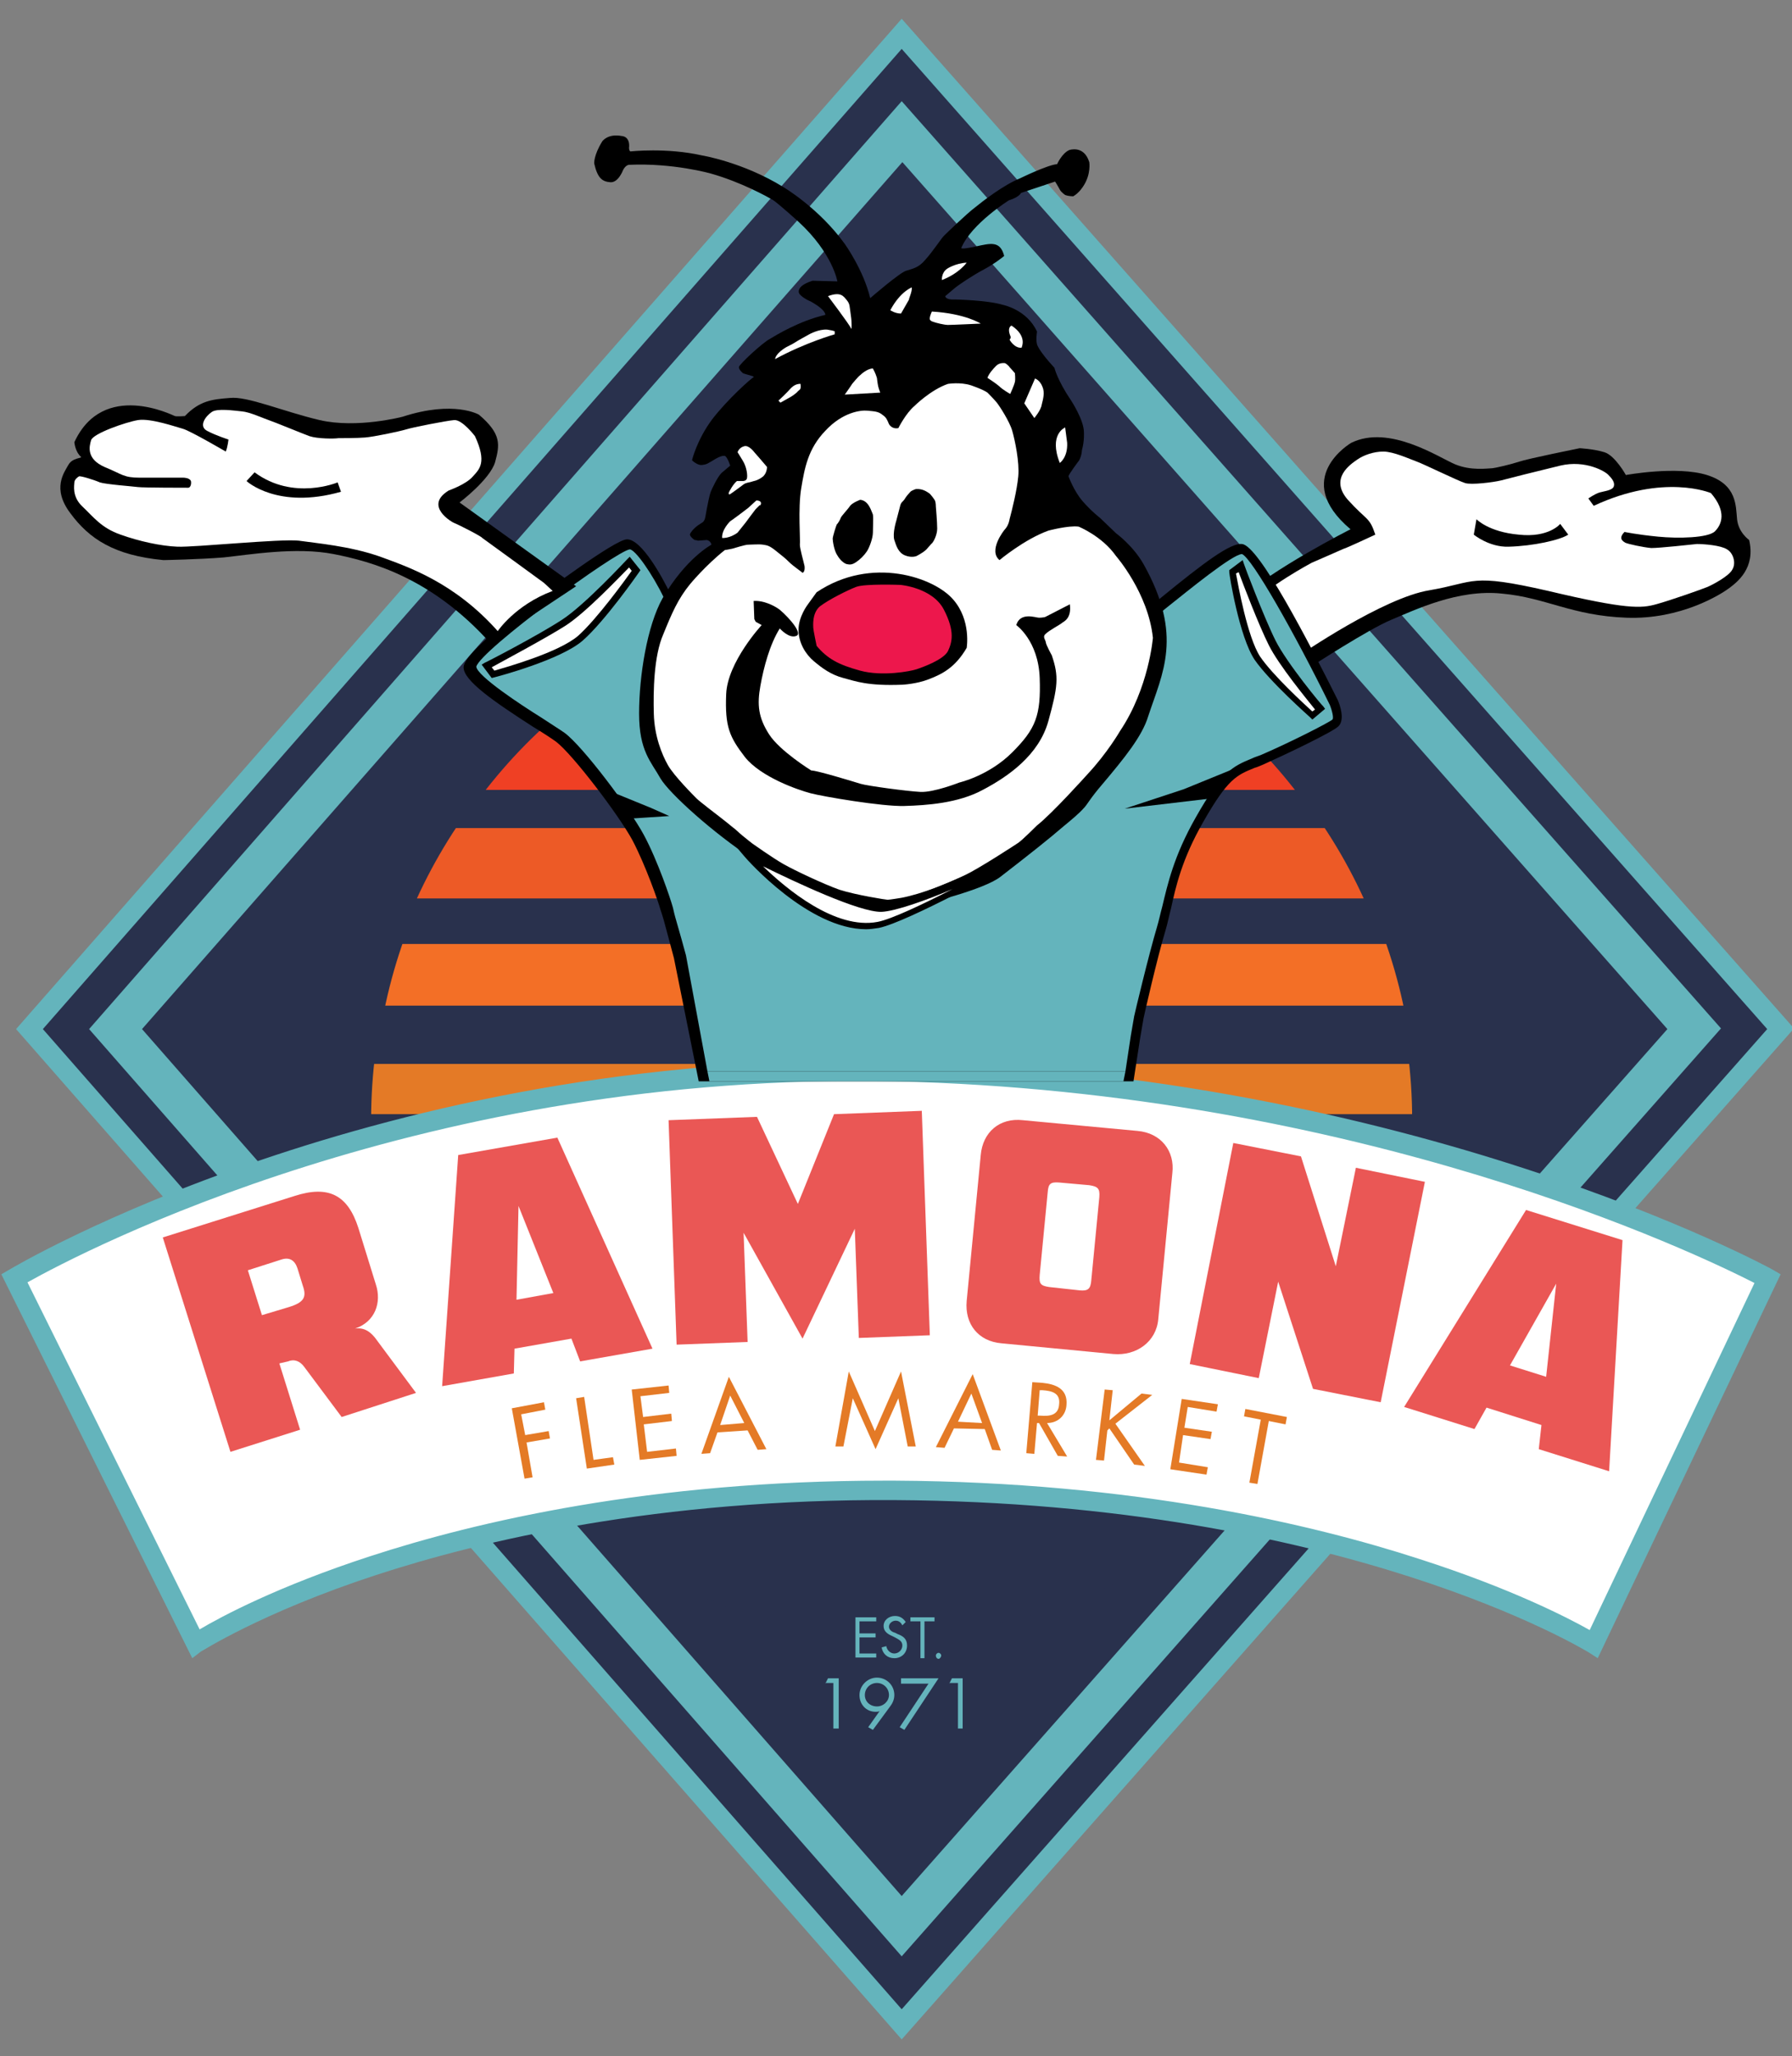 <?xml version="1.0" encoding="utf-8"?>
<svg xmlns="http://www.w3.org/2000/svg" xmlns:xlink="http://www.w3.org/1999/xlink" version="1.1" id="Layer_1" x="0px" y="0px" viewBox="0 0 267.5 306.9" style="enable-background:new 0 0 267.5 306.9;">
<rect x="0" y="0" width="267.5" height="306.9" fill="#808080" stroke="none"/>
<style type="text/css">
	.st0{fill:#29314D;}
	.st1{fill:#64B4BC;}
	.st2{clip-path:url(#SVGID_2_);fill:#EF4024;}
	.st3{clip-path:url(#SVGID_4_);fill:#ED5A26;}
	.st4{clip-path:url(#SVGID_6_);fill:#F36F26;}
	.st5{clip-path:url(#SVGID_8_);fill:#E47A26;}
	.st6{fill:#FFFFFF;}
	.st7{fill:#E47A26;}
	.st8{fill:#EA5755;}
	.st9{fill:#65B4BC;}
	.st10{fill:none;stroke:#FFFFFF;stroke-width:0.25;stroke-miterlimit:10;}
	.st11{fill:#ED174C;}
	.st12{fill:#1095AA;}
</style>
<g>
	<polygon class="st0" points="134.6,5 265.8,153.5 134.6,302.1 4.4,153.6"/>
	<path class="st1" d="M134.6,304.4L2.4,153.6L134.6,2.8l133.2,150.7L134.6,304.4z M6.4,153.6l128.2,146.3l129.2-146.3L134.6,7.3&#xA;		L6.4,153.6z"/>
</g>
<g>
	<g>
		<circle class="st0" cx="133.3" cy="166.1" r="77.7"/>
	</g>
	<g>
		<defs>
			<rect id="SVGID_1_" x="59.8" y="106.3" width="163.3" height="11.6"/>
		</defs>
		<clipPath id="SVGID_2_">
			<use xlink:href="#SVGID_1_" style="overflow:visible;"/>
		</clipPath>
		<ellipse class="st2" cx="132.9" cy="166" rx="76.9" ry="77.7"/>
	</g>
	<g>
		<defs>
			<rect id="SVGID_3_" x="27.7" y="123.6" width="212.1" height="10.5"/>
		</defs>
		<clipPath id="SVGID_4_">
			<use xlink:href="#SVGID_3_" style="overflow:visible;"/>
		</clipPath>
		<circle class="st3" cx="132.9" cy="166.4" r="77.7"/>
	</g>
	<g>
		<defs>
			<rect id="SVGID_5_" x="40.2" y="140.9" width="177.6" height="9.2"/>
		</defs>
		<clipPath id="SVGID_6_">
			<use xlink:href="#SVGID_5_" style="overflow:visible;"/>
		</clipPath>
		<circle class="st4" cx="133.5" cy="166.3" r="77.7"/>
	</g>
	<g>
		<defs>
			<rect id="SVGID_7_" x="2.5" y="158.8" width="256.4" height="7.5"/>
		</defs>
		<clipPath id="SVGID_8_">
			<use xlink:href="#SVGID_7_" style="overflow:visible;"/>
		</clipPath>
		<circle class="st5" cx="133.1" cy="167.1" r="77.7"/>
	</g>
</g>
<path class="st1" d="M134.6,292L13.3,153.6L134.6,15.1l122.3,138.4L134.6,292z M21.2,153.6l113.4,129.4l114.3-129.4L134.7,24.2&#xA;	L21.2,153.6z"/>
<g>
	<path class="st6" d="M2.2,190.8c0,0,53.8-32.6,131.4-30.9s130.3,30.9,130.3,30.9L238,245.4c0,0-35.8-22.5-104.4-22.9&#xA;		S29.3,245.4,29.3,245.4L2.2,190.8z"/>
	<path class="st1" d="M28.7,247.5L0.2,190.2l1.2-0.7c0.5-0.3,55.1-32.8,132.2-31.1c77,1.7,130.5,30.8,131,31.1l1.2,0.7l-27.3,57.3&#xA;		l-1.4-0.9c-0.4-0.2-36.3-22.3-103.6-22.7c-35.2-0.2-61.5,6-77.4,11.2c-17.1,5.6-26,11.4-26.1,11.4L28.7,247.5z M132,221&#xA;		c0.5,0,1.1,0,1.6,0c35.6,0.2,62.3,6.5,78.3,11.7c13.7,4.4,22.2,8.8,25.4,10.6l24.6-51.8c-8.4-4.3-58.6-28.5-128.4-30.1&#xA;		c-69.9-1.5-121,25.3-129.4,30l25.7,51.8c3.2-1.9,11.6-6.4,25.4-10.9C71.1,227.1,97.2,221,132,221z"/>
</g>
<g>
	<path class="st7" d="M77.8,211.1l0.6,3.1l3.5-0.6l0.2,1.1l-3.5,0.6l0.9,5.2l-1.2,0.2l-1.9-10.5l4.8-0.9l0.2,1.1L77.8,211.1z"/>
	<path class="st7" d="M88.6,217.9l2.9-0.4l0.2,1.1l-4.1,0.6l-1.6-10.5l1.2-0.2L88.6,217.9z"/>
	<path class="st7" d="M94.3,207.4l5.5-0.6l0.1,1.1l-4.3,0.5l0.4,3.1l4.2-0.5l0.1,1.1l-4.2,0.5l0.5,4.1l4.3-0.5l0.1,1.1l-5.5,0.6&#xA;		L94.3,207.4z"/>
	<path class="st7" d="M107.1,213.8l-1.1,3.1l-1.3,0.1l4.1-11.5l5.6,10.8l-1.3,0.1l-1.5-2.9L107.1,213.8z M109,208.3l-1.5,4.4&#xA;		l3.6-0.3L109,208.3z"/>
	<path class="st7" d="M126.7,204.7l3.9,8.9l3.9-8.9l2.2,11.2l-1.2,0l-1.4-7.2h0l-3.4,7.6l-3.4-7.6l0,0l-1.4,7.2l-1.2,0L126.7,204.7z"/>
	<path class="st7" d="M142.4,213.2l-1.4,2.9l-1.3-0.1l5.5-10.9l4.2,11.4l-1.3-0.1l-1.1-3.1L142.4,213.2z M145,208l-2,4.2l3.6,0.2&#xA;		L145,208z"/>
	<path class="st7" d="M154.4,217l-1.2-0.1l0.9-10.6l1.5,0.1c2,0.2,3.8,0.9,3.6,3.3c-0.1,1.6-1.3,2.7-2.9,2.7l3,5l-1.4-0.1l-2.8-4.9&#xA;		l-0.3,0L154.4,217z M154.9,211.3l0.4,0c1.3,0.1,2.7,0,2.8-1.7c0.2-1.7-1.1-2-2.5-2.1l-0.4,0L154.9,211.3z"/>
	<path class="st7" d="M170.4,208l1.6,0.2l-5.5,4.3l4.4,6.3l-1.6-0.2l-3.7-5.4l-0.3,0.3l-0.5,4.5l-1.2-0.1l1.3-10.5l1.2,0.1l-0.5,4.5&#xA;		L170.4,208z"/>
	<path class="st7" d="M176.4,208.8l5.4,0.8l-0.2,1.1l-4.3-0.7l-0.5,3.1l4.1,0.6l-0.2,1.1l-4.1-0.6l-0.6,4.1l4.3,0.7l-0.2,1.1&#xA;		l-5.4-0.8L176.4,208.8z"/>
	<path class="st7" d="M187.7,221.5l-1.2-0.2l1.7-9.4l-2.5-0.5l0.2-1.1l6.2,1.2l-0.2,1.1l-2.5-0.5L187.7,221.5z"/>
</g>
<g>
	<path class="st8" d="M41.7,203.5l3.1,9.9l-10.4,3.3l-10.1-32l19.7-6.2c5-1.6,7.9-0.2,9.5,4.8l2.6,8.4c0.9,2.7-0.1,5.6-3.1,6.6&#xA;		c1.4-0.2,2.4,0.5,3.3,1.8l5.8,7.8L51,211.5l-5.6-7.5c-0.6-0.8-1.4-1.2-2.4-0.8L41.7,203.5z M43.1,195.1c2.3-0.7,2.7-1.5,2.1-3.2&#xA;		l-0.8-2.6c-0.4-1.2-1.2-1.7-2.4-1.3l-5,1.6l2.1,6.7L43.1,195.1z"/>
	<path class="st8" d="M66,206.9l2.4-34.5l14.8-2.6l14.2,31.5l-10.8,1.9l-1.3-3.4l-8.5,1.5l-0.1,3.7L66,206.9z M77.1,194l5.5-1&#xA;		l-5.2-13L77.1,194z"/>
	<path class="st8" d="M99.8,167.2l13.2-0.5l6.1,13l5.4-13.4l13.1-0.5l1.2,33.5l-10.6,0.4l-0.6-16.3l-7.8,16.4l-8.8-15.8l0.6,16.3&#xA;		l-10.6,0.4L99.8,167.2z"/>
	<path class="st8" d="M144.3,194.2l2.1-21.8c0.3-3.4,2.8-5.6,6.3-5.2l17.1,1.6c3.5,0.3,5.6,3,5.2,6.3l-2.1,21.8&#xA;		c-0.3,3.4-3.3,5.5-6.7,5.2l-16.7-1.6C146,200.2,144,197.6,144.3,194.2z M161.2,192.6c1.2,0.1,1.6-0.2,1.7-1.5l1.2-12.4&#xA;		c0.1-1.3-0.2-1.6-1.5-1.8l-4.5-0.4c-1.3-0.1-1.6,0.2-1.7,1.4l-1.2,12.4c-0.1,1.3,0.1,1.6,1.4,1.8L161.2,192.6z"/>
	<path class="st8" d="M184.1,170.6l10.1,2l5.2,16.4l3-14.7l10.3,2.1l-6.6,32.9l-10.1-2l-5.2-16l-2.9,14.4l-10.3-2.1L184.1,170.6z"/>
	<path class="st8" d="M209.6,210l18.2-29.4l14.4,4.5l-2,34.5l-10.5-3.3l0.4-3.6l-8.2-2.6l-1.8,3.2L209.6,210z M225.4,203.8l5.4,1.7&#xA;		l1.5-13.9L225.4,203.8z"/>
</g>
<g>
	<path class="st9" d="M123.2,251.3l0.4-0.8h1.6v7.5h-0.8v-6.8H123.2z"/>
	<path class="st9" d="M129.6,257.8l1.7-2.4l0,0c-0.2,0.1-0.4,0.1-0.6,0.1c-1.4,0-2.4-1.1-2.4-2.5c0-1.4,1.2-2.6,2.6-2.6&#xA;		c1.4,0,2.6,1.1,2.6,2.6c0,0.7-0.3,1.3-0.7,1.8l-2.5,3.4L129.6,257.8z M129.1,253c0,1,0.8,1.7,1.8,1.7c1,0,1.8-0.8,1.8-1.7&#xA;		c0-1-0.8-1.8-1.8-1.8C129.9,251.2,129.1,252,129.1,253z"/>
	<path class="st9" d="M134.5,251.3v-0.8h5.6l-5.1,7.7l-0.7-0.4l4.3-6.5H134.5z"/>
	<path class="st9" d="M141.7,251.3l0.4-0.8h1.6v7.5H143v-6.8H141.7z"/>
</g>
<g>
	<path class="st9" d="M127.7,241.4h3.1v0.6h-2.5v1.8h2.4v0.6h-2.4v2.4h2.5v0.6h-3.1V241.4z"/>
	<path class="st9" d="M134.7,242.6c-0.2-0.4-0.5-0.7-1-0.7c-0.5,0-1,0.4-1,0.9c0,0.5,0.5,0.8,0.9,0.9l0.4,0.2&#xA;		c0.8,0.3,1.4,0.7,1.4,1.7c0,1.1-0.8,1.9-1.9,1.9c-1,0-1.7-0.6-1.9-1.6l0.7-0.2c0.1,0.6,0.6,1.1,1.2,1.1s1.2-0.5,1.2-1.2&#xA;		c0-0.7-0.6-0.9-1.1-1.2l-0.4-0.2c-0.7-0.3-1.3-0.7-1.3-1.5c0-0.9,0.8-1.5,1.7-1.5c0.7,0,1.2,0.3,1.6,0.9L134.7,242.6z"/>
	<path class="st9" d="M138.1,247.5h-0.7V242h-1.5v-0.6h3.6v0.6h-1.5V247.5z"/>
	<path class="st9" d="M140.5,247.1c0,0.2-0.2,0.5-0.4,0.5s-0.4-0.2-0.4-0.5c0-0.2,0.2-0.4,0.4-0.4S140.5,246.9,140.5,247.1z"/>
</g>
<g>
	<g>
		<path class="st10" d="M127.8,80.4"/>
		<path class="st10" d="M123.7,81.3"/>
		<path class="st10" d="M127.6,76.8"/>
		<path class="st10" d="M123.5,77.8"/>
		<path d="M87.8,88c0-0.1,0.2-0.3,0.2-0.3l1,1.3L89,89c0,0-0.3-0.3-0.5-0.6C88.2,88.3,87.8,88.1,87.8,88z"/>
		<path d="M87,88.9c0-0.1,0.2-0.3,0.2-0.3l1.1,1.4l-0.1,0c0,0-0.3-0.4-0.6-0.6C87.3,89.2,86.9,88.9,87,88.9z"/>
		<path d="M86.2,89.8c0-0.1,0.2-0.3,0.2-0.3l1.1,1.4l-0.1,0c0,0-0.3-0.4-0.6-0.6S86.1,89.8,86.2,89.8z"/>
		<path d="M195.7,99.5c0,0,8.6-5.6,12-7c3.4-1.4,9.9-4.6,16.5-3.9c6.6,0.6,10.4,3.3,18.6,3.6c8.1,0.3,14.1-3.5,15.3-4.4&#xA;			c1.2-0.9,4-3,3-7.2c0,0-1.6-1.1-1.8-3.1c-0.2-2,0-5.2-4.5-6.6s-12.1,0-12.1,0s-1.6-2.9-3.2-3.4s-3.7-0.6-3.7-0.6s-7.9,1.6-9,2&#xA;			c-1.2,0.4-3.7,1-4.2,1c-0.5,0-3,0.4-5.4-0.6c-2.4-1-9.8-6-15.5-3.2c0,0-9.1,5.3-0.1,12.9c0,0-11.7,5.9-16.9,10.7"/>
		<path id="hand_9_" class="st6" d="M205.3,79.8c0,0-4.5,2.1-4.7,2.1c-0.2,0.1-4.8,2.1-4.8,2.1s-6.9,3.7-8.6,6.1&#xA;			c0,0,5.9,4.1,6.8,7.7c0,0,12.5-8.6,19.4-9.7c7-1.2,5.9-2.6,17.7,0.1c11.8,2.8,13.9,2.6,16.1,2c2.2-0.6,7-2.3,7.7-2.6&#xA;			s3.2-1.6,3.7-2.6c0.6-1,0.1-2.5-0.8-3c-0.9-0.6-3.4-0.8-4.5-0.8c-1,0.1-5.5,0.6-6.8,0.6c-1.2-0.1-3.5-0.6-3.9-0.8&#xA;			c-0.3-0.2-1.1-0.6-0.1-1.6c0,0,1.9,0.4,5,0.7c3,0.3,7.5,0.2,8.5-0.8c1-1,1.8-2.9-0.6-5.7c0,0-7-3-17.5,1.9l-0.8-1.1&#xA;			c0,0,1-0.7,1.7-0.9c0.7-0.2,1.9-0.3,2.1-0.9c0.2-0.6-0.3-1.2-0.8-1.7c-0.4-0.5-3.4-2.3-7.2-1.4c-3.7,0.9-7.7,1.9-8.8,2.2&#xA;			c-1.2,0.3-4.5,0.7-5.4,0.4c-1-0.3-6.1-2.8-7.2-3.2c-1.1-0.4-3.5-1.5-5-1.5c-1.4,0-2.9,0.5-3.9,1.2c-1,0.7-4.2,2.8-1.4,6&#xA;			C204.1,77.8,204.4,77.1,205.3,79.8"/>
		<path d="M232.9,78.2c0,0-1.7,2.1-6.2,1.6c-4.5-0.4-6.3-2.3-6.3-2.3l-0.4,2.3c0,0,2.3,1.9,5.2,1.8c3.7-0.1,7.7-1,8.9-1.8&#xA;			L232.9,78.2z"/>
		<g>
			<path id="shirt_1_" class="st1" d="M70.1,99.5c0,2.5,11,8.6,13.5,10.6c2.6,2,9.5,11.2,11.6,15c2,3.8,3.9,9.4,4.3,10.6&#xA;				c0.3,1.2,1.8,6.1,2,7.2s3.6,17.8,3.6,17.8h63.6l0.9-6l0.5-2.9c0,0,2.1-9.2,3.3-13.2s1.4-8.6,5.7-16.3s5.6-7.4,9.3-9&#xA;				c3.7-1.6,10.2-4.8,10.9-5.5s-0.2-3-0.2-3s-11.2-22.8-13.7-22.9c-2.5-0.2-13.9,10.1-15,10.6c-1.1,0.5-5.4,16.3-12.6,21.1&#xA;				c-7.2,4.8-21.7,7.9-21.7,7.9s-15.9,4.5-23.4-8.7C105,99.5,99.6,89,99.6,89s-3.8-7.8-5.8-7.8C91.7,81.3,70.1,97.1,70.1,99.5z"/>
			<path d="M169.2,161.4h-64.9l-3.7-18.4c-0.2-0.8-1-3.7-1.5-5.6c-0.2-0.7-0.4-1.3-0.5-1.6c-0.3-1.1-2.2-6.6-4.2-10.4&#xA;				c-2-3.7-8.9-12.8-11.4-14.7c-0.7-0.5-1.9-1.3-3.4-2.2c-5.9-3.8-10.4-6.9-10.4-8.9c0-1.4,3.8-5,11.4-10.7c0.5-0.3,11.2-8.4,13-8.4&#xA;				c2.2,0,5.3,5.7,6.5,8.2c0,0.1,5.5,10.5,13,23.6c7.2,12.6,22.4,8.4,22.6,8.4c0.2,0,14.5-3.1,21.5-7.8c4.9-3.2,8.6-12.2,10.6-17&#xA;				c1.2-3.1,1.6-3.9,2.2-4.1c0.3-0.1,1.8-1.3,3.2-2.5c6.6-5.4,10.5-8.3,12.2-8.1c2.5,0.2,10,14.7,14.3,23.3c0.3,0.7,1.1,2.9,0.1,3.9&#xA;				c-0.9,0.9-8.3,4.4-11.2,5.7c-0.5,0.2-0.9,0.4-1.3,0.5c-2.7,1.1-4,1.6-7.7,8.1c-3.2,5.6-4.1,9.7-4.8,12.9&#xA;				c-0.3,1.1-0.5,2.2-0.8,3.2c-1.2,3.9-3.3,13.1-3.3,13.2l-0.5,2.9L169.2,161.4z M105.6,159.9h62.4l0.8-5.3l0.5-2.9&#xA;				c0-0.1,2.2-9.3,3.4-13.3c0.3-1,0.5-2,0.8-3.1c0.8-3.3,1.7-7.5,5-13.3c3.9-6.9,5.5-7.6,8.4-8.8c0.4-0.2,0.8-0.3,1.3-0.5&#xA;				c4.2-1.8,10.1-4.8,10.7-5.3c0.2-0.2,0-1.2-0.4-2.2c-5.2-10.6-11.6-21.9-13.1-22.5c0,0,0,0,0,0c-1.4,0-8.1,5.5-11,7.8&#xA;				c-2.1,1.7-3,2.4-3.4,2.6c-0.3,0.4-0.9,1.9-1.5,3.4c-2.2,5.3-5.8,14.2-11.1,17.7c-7.3,4.8-21.4,7.8-22,8c-0.1,0-16.5,4.5-24.2-9.1&#xA;				c-7.4-13.1-13-23.5-13-23.7c-1.9-3.9-4.4-7.4-5.2-7.4c-2.1,0.3-22.2,15-22.9,17.5c0.1,1.4,6.8,5.8,9.7,7.6c1.5,1,2.8,1.8,3.5,2.3&#xA;				c2.7,2,9.7,11.3,11.8,15.2c2.1,3.9,4,9.6,4.3,10.7c0.1,0.3,0.2,0.9,0.4,1.6c0.6,2.1,1.4,4.9,1.6,5.7L105.6,159.9z M170.8,93&#xA;				L170.8,93L170.8,93z"/>
		</g>
		<polygon class="st1" points="167.7,161.4 105.9,161.4 105.6,159.9 168,159.9"/>
		<g id="head_9_">
			<path d="M86,87.5L68.6,75c0,0,4.5-3.4,5.3-6c0.7-2.6,1-4.2-2.4-7.1c0,0-3.7-2.2-11.4,0.3c0,0-6.8,1.8-12.4,0.5&#xA;				c-5.5-1.3-10.8-3.6-13.4-3.3c-2.6,0.2-4.5,0.4-6.7,2.7c0,0-1.2,0.1-1.5,0c-0.3-0.1-10.7-5.4-15,3.9c0,0,0.1,1.4,1,2.2&#xA;				c0.2,0.2-1.3,0.1-1.9,1.2c-0.6,1.1-2.5,3.5,0.3,7.2c2.8,3.8,6.5,6.3,13.9,7c0,0,5.3-0.1,9-0.4c3.8-0.4,10.8-1.6,16.4-0.5&#xA;				c5.6,1.1,14.6,3.5,23.4,13.3"/>
			<path class="st6" d="M33.7,67.4c0,0-5.3-3.1-6.4-3.4c-1.1-0.3-4.8-1.6-6.7-1.3c-1.8,0.3-6.7,2-7,3c-0.3,1-0.7,2.8,2,4&#xA;				c2.7,1.1,2.8,1.6,5.3,1.6h6.5c0,0,0.9,0,1.1,0.5c0.1,0.5-0.1,1-0.4,1c-0.3,0-6.7,0-7.5-0.1c-0.7-0.1-4.8-0.4-5.7-0.7&#xA;				c-0.9-0.4-2.9-1-3.1-0.9c-0.2,0.1-0.7,0.5-0.7,0.9c0,0.4-0.4,2.1,1.2,3.6c1.6,1.5,2.8,3.2,5.7,4.2c2.8,1,6,1.7,8.5,1.8&#xA;				c2.6,0.1,15.3-1.2,18.1-0.9c2.8,0.4,7.5,0.8,11.9,2.3c4.4,1.6,11.3,3.9,17.8,11.2c0,0,2.6-3.9,8.2-6l-1.3-1.2&#xA;				c0,0-8.9-6.5-9.2-6.7c-0.2-0.3-3.8-2.1-4.1-2.2c-0.4-0.1-4.7-2.6-0.9-4.9c0,0,2.6-0.9,3.6-2.1c1-1.1,2.1-2.1,0.3-6&#xA;				c0,0-1.9-2.5-3.1-2.4c-1.2,0.1-6.3,1.1-7.2,1.4c-1,0.3-4.8,1.1-6.1,1.2c-1.3,0.1-3.4,0.1-4,0.1c-0.6,0.1-3.1,0.1-4.3-0.3&#xA;				c-1.1-0.4-5.2-2.1-6.1-2.4c-0.9-0.3-2.8-1.2-4-1.3c-1.1-0.1-3.7-0.5-4.5,0.1c-0.9,0.6-2,2.1-0.7,2.8c1.3,0.7,3.2,1.3,3.2,1.3&#xA;				S34,66.7,33.7,67.4"/>
			<path d="M50.4,72c0,0-6.6,2.8-12.4-1.5l-1.2,1.3c0,0,4.6,4.3,14.1,1.6L50.4,72z"/>
			<path d="M166.6,79.6c0,0,2.5,1.8,4.1,4.6c6,10.7,2.8,16.3,0.7,22.7c-0.9,3-3.6,6.3-6.8,10.1c-1.9,2.2-2.3,3.1-2.8,3.6&#xA;				c-0.7,0.8-1.9,1.8-3,2.7c-2.2,1.9-5.1,4.2-9.5,7.6c-2.5,1.9-10.8,3.9-11.9,4.2c-0.9,0.3-4,0.8-5,0.8c-1,0-5.3,0.9-17.7-6&#xA;				c-0.7-0.4-1.4-1.1-2.2-1.6c-6.1-4-12.6-9.9-13.9-12.1c-1.4-2.5-3.2-4.1-3.2-9.7c0-5.6,1.2-13.1,3.5-17.2c3.5-6,7.3-8,7.3-8&#xA;				s-0.1-0.6-0.7-0.7c0,0-1.3,0.1-1.3,0.1s-0.3-0.1-0.5-0.1c-0.2-0.1-0.8-0.6-0.7-0.9c0.1-0.2,0.4-0.7,1.2-1.3&#xA;				c0.9-0.6,0.7-0.4,0.9-0.7c0.2-0.3,0.2-0.7,0.4-1.7c0.2-1,0.4-2.1,0.6-2.6c0.2-0.5,1-2.2,1.6-2.8c0.6-0.5,1.3-1.1,1.3-1.1&#xA;				s-0.3-1-0.7-1.4c0,0-0.3-0.3-1.5,0.4c-1.2,0.7-1.2,0.8-2,0.9c-0.7,0.1-1.5-0.7-1.5-0.7s0.7-3,3-6.1c2.3-3,5.9-6.2,6.2-6.3&#xA;				c0,0,0.1-0.1-0.3-0.2c-0.3-0.1-1.1-0.3-1.3-0.4c-0.1-0.1-0.6-0.5-0.6-0.9c0-0.4,3.6-3.7,4.6-4.2c1-0.6,4.4-2.7,8.3-3.6&#xA;				c0,0,0.1-0.5-1.2-1.4c0,0-0.9-0.6-1.2-0.7c-0.3-0.1-1.3-0.7-1.5-1.1c-0.2-0.4,0.1-0.8,0.1-0.8s0.3-0.6,1.9-1.1L125,42&#xA;				c0,0-0.7-4.2-5.8-8.9c0,0-3.2-2.9-3.9-3.3c-0.7-0.4-4.6-2.6-9.2-3.9c0,0-5.6-1.6-12.2-1.3c0,0-0.5,0-0.9,0.8c0,0-0.7,1.9-1.9,1.8&#xA;				c-1.2-0.1-1.9-0.6-2.4-2.8c0,0-0.1-1.2,1.2-3.3c0,0,0.8-1.2,2.9-0.8c0,0,1.3,0,1.1,1.8c0,0,0,0.4,0.2,0.5c0,0,5.4-0.6,10.7,0.6&#xA;				c0,0,6.1,1,12.1,4.7c0,0,5.3,3.1,9.2,8.5c0,0,2.8,3.9,3.8,8.1c0,0,4.5-3.9,5.4-4.1c0.9-0.3,1.8-0.4,2.8-1.6&#xA;				c1.1-1.2,2.4-3.2,2.8-3.6c0.4-0.4,3.4-3.3,4.6-4.2c1.1-0.9,4.3-3.4,6.8-4.4c0,0,4.1-2,5.5-2.1c0,0,0.7-1.6,1.8-2.1&#xA;				c0,0,2.2-0.8,3,1.8c0,0,0.3,1.8-0.9,3.6c0,0-0.6,1-1.5,1.5c0,0-0.7,0-1.2-0.2c0,0-0.6-0.4-0.8-0.8c-0.2-0.4-0.7-1.2-0.7-1.2&#xA;				l-5.1,1.7c0,0-0.2,0.6-1.8,1.1c0,0-5.6,3.5-7.1,7.1c0,0-0.2,0.3,2.1-0.2c2.3-0.5,3.7-0.9,4.3,1.4c0,0-1.3,1.1-3,2&#xA;				c-1.7,0.9-3.8,2.3-4.5,2.9c-0.7,0.6-1.3,1.1-1.3,1.1s0,0.6,1.5,0.5c0,0,4.8,0.1,7.1,0.8c0,0,3.6,0.7,5.1,4c0,0-0.2,1.2,0,1.9&#xA;				c0,0,0.2,0.9,2.6,3.5c0,0,0.4,1.8,2.5,4.9c0,0,1.9,2.9,1.9,4.7c0,0,0.1,1.3-0.3,2.7c0,0,0,0.7-0.4,1.5c0,0-1.6,2.1-1.6,2.4&#xA;				c0,0,0.8,2.2,2.1,3.7c1.3,1.5,2.6,2.5,2.6,2.5L166.6,79.6z"/>
			<path class="st6" d="M149.2,83.6c0,0,3.7-3.1,7.3-4.4c0,0,3-0.8,4.5-0.6c0,0,3.5,1.4,5.6,4.4c0,0,4.8,5.5,5.5,12.2&#xA;				c0,0-0.6,7.5-4.9,13.9c0,0-1.9,3.3-4.9,6.5c0,0-5.2,5.8-7.5,7.6c0,0-2.2,2.2-2.8,2.6c-0.6,0.4-5.8,3.8-8.1,4.9&#xA;				c-2.3,1.1-6.2,2.7-9.3,3.3c0,0-1.8,0.3-2.1,0.3c-0.2,0-4.7-0.7-7.2-1.5c-2.5-0.9-6.7-2.9-8.3-3.8c-1.6-0.9-4.7-3.1-4.7-3.1&#xA;				s-0.9-0.7-1.5-1.2c-0.6-0.5-1.2-1.1-1.4-1.2c-0.1-0.1-1.6-1.3-2-1.6c-0.4-0.3-3-2.3-3.4-2.7c-0.4-0.4-3.4-3.4-4.3-5&#xA;				c-0.9-1.6-2-4.3-2.1-7.6c-0.1-3.4,0-8.7,1.4-11.9c1.3-3.2,2.2-5.3,4-7.5c0,0,2.3-2.8,5.2-5.1c0,0,0.7-0.1,1.1-0.2&#xA;				c0.4-0.1,1.9-0.6,2.4-0.6c0.5,0,1.6-0.1,2.2,0c0.6,0.1,0.9,0.1,1.9,0.9c1,0.8,1.4,1.1,2,1.7c0.6,0.6,1.8,1.4,2,1.6&#xA;				c0,0,0.4-0.1,0.3-1c-0.2-0.9-0.7-2.6-0.7-3.2c0.1-0.6-0.3-5.4,0.2-8.4c0.5-3,1-5.9,3.6-8.6c2.6-2.8,5.3-3.1,6.3-3&#xA;				c1,0.1,1.6,0.1,2.2,0.6c0.6,0.4,0.7,0.7,1,1.4c0,0,0.4,0.8,1.4,0.6c0,0,1.1-2.2,2.4-3.3c0,0,2.4-2.4,5-3.3c0,0,1.8-0.3,3.4,0.2&#xA;				c0,0,1.8,0.6,2.5,1.1c0,0,1,1,1.4,1.5c0.4,0.5,1.9,2.8,2.3,4.2c0.4,1.4,1.1,4.7,0.9,6.8c-0.2,2.1-0.9,4.9-1.3,6.4&#xA;				c0,0-0.1,0.8-0.6,1.4C149.8,79.2,147.5,82.2,149.2,83.6"/>
			<path class="st6" d="M131.4,58.6l-5.3,0.3c0,0,1-1.4,1.1-1.6c0.1-0.1,0.9-1.1,1.2-1.3c0.2-0.2,1.1-1,1.9-1c0,0,0.4,0.7,0.6,1.4&#xA;				c0,0,0.1,0.9,0.2,1.3C131.2,58.1,131.4,58.6,131.4,58.6"/>
			<path class="st6" d="M147.4,56.4c0,0,1.1,0.7,1.7,1.2c0.6,0.6,1.7,1.2,1.7,1.2s0.6-1.3,0.7-1.8c0.1-0.4,0-1.3,0-1.3&#xA;				s-0.6-0.7-0.8-0.9c-0.1-0.2-0.6-0.6-0.7-0.6c-0.1,0-0.8-0.1-1.3,0.4C148.2,55.1,147.6,55.8,147.4,56.4"/>
			<path class="st6" d="M154.5,56.5l-1.6,3.7l1.5,2.2c0,0,1-1.2,1.1-2c0.2-0.8,0.5-1.8,0.1-2.7C155.2,56.7,154.5,56.5,154.5,56.5"/>
			<path class="st6" d="M119.5,57.3c0,0-0.7-0.1-1.4,0.6c-0.7,0.8-1.9,1.9-1.9,1.9l0.3,0.3l1.6-0.9c0,0,0.8-0.5,1-0.8&#xA;				C119.4,58.1,119.6,58.2,119.5,57.3"/>
			<path class="st6" d="M114.5,69.7c0,0,0,1-0.7,1.5c-0.8,0.6-1.4,0.6-1.6,0.7c-0.2,0.1-0.8,0.1-1.2,0.4c-0.4,0.3-2,1.5-2.1,1.5&#xA;				c0,0-0.2,0-0.1-0.3c0.1-0.2,0.6-1.2,1.2-1.7h0.9c0,0,0.5,0,0.6-0.4c0.1-0.4,0-1.6-0.6-2.6c-0.6-1-0.8-1.3-0.8-1.3s0.2-0.7,1-0.9&#xA;				c0.7-0.2,1.5,0.9,1.5,0.9S114.1,69.2,114.5,69.7"/>
			<path class="st6" d="M112.9,74.7c0,0-1.1,1-1.2,1.1c-0.1,0.1-2.5,1.9-2.7,2c-0.1,0.1-1.3,1.3-1.2,2.5c0,0,1.1,0.1,2.3-0.8&#xA;				l1.2-1.5c0,0,1.4-1.9,1.5-2l0.6-0.6C113.5,75.6,114,74.7,112.9,74.7"/>
			<path class="st6" d="M151,48.6c0,0-0.7,0.2-0.2,1.5c0,0,0.2,0.3-0.1,0.6c0,0,0.7,1.3,1.8,1.2C152.5,51.8,153.4,50.2,151,48.6"/>
			<path class="st6" d="M139.1,46.5c0,0-0.3,0.7-0.3,0.9c0,0.2-0.1,0.4,0.4,0.6c0.5,0.2,1.8,0.5,2.3,0.5c0.6,0,4.9-0.2,4.9-0.2&#xA;				S144.1,46.8,139.1,46.5"/>
			<path class="st6" d="M136.1,42.9c0,0-1.7,0.6-3.2,3.4c0,0,0.7,0.5,1.6,0.5l1.2-2.1C135.6,44.7,136.2,43.5,136.1,42.9"/>
			<path class="st6" d="M144.3,39.2c0,0-1.1,1.6-3.7,2.6c0,0-0.1-1.1,0.8-1.7C141.4,40.1,142.6,39.3,144.3,39.2"/>
			<path class="st6" d="M123.6,44.2c0,0,3.1,4.1,3.5,4.9c0,0,0.1-0.8-0.1-2.1c-0.2-1.3-0.1-1.6-0.6-2.2&#xA;				C125.9,44.2,125.5,43.5,123.6,44.2"/>
			<path class="st6" d="M124.6,49.9c0,0-4.3,1.2-8.9,3.7c0,0,0-0.8,1.7-1.8c0,0,1.2-0.6,1.3-0.7c0.1-0.1,2.1-1.2,2.1-1.2&#xA;				s1.4-0.8,2.7-0.7c1.3,0.2,1.1,0.3,1.1,0.3L124.6,49.9z"/>
			<path class="st6" d="M159,63.8c0,0-2.5,1-0.8,5.3c0,0,1.2-0.8,1.1-3L159,63.8z"/>
			<path d="M121.9,88.4l-1.3,1.8c0,0-1.4,1.8-1.4,3.8c0,2,1.1,3.7,2.3,4.7c1.2,1,2.5,2,4.4,2.5c1.9,0.5,3.6,1.2,8.8,1&#xA;				c0,0,2.1-0.1,3.9-0.8c1.8-0.7,3.9-1.6,5.7-4.7c0,0,0.7-4.1-2-7.2C139.5,86.2,130.1,82.9,121.9,88.4"/>
			<path class="st11" d="M121.9,96.4c1.6,1.9,3.2,2.8,6.5,3.7c3.3,0.9,7.5,0.1,8.4-0.2c0.9-0.3,4-1.4,4.7-2.7&#xA;				c0.6-1.3,1.1-2.9-0.6-6.2c-1.7-3.3-6.5-3.7-6.5-3.7s-5.3-0.2-6.6,0.3c-1.3,0.5-4.1,1.9-5.4,2.9c-1.2,1-1,2.9-1,3.2&#xA;				C121.4,94,121.9,96.4,121.9,96.4"/>
			<path d="M112.5,89.7l0.1,2.7l0.2,0.4l0.9,0.5c0,0-5.1,5.5-5.3,10.3c-0.2,4.9,0.5,6.4,2.8,9.4c2.4,3,7.9,4.9,9.8,5.4&#xA;				c1.9,0.5,10.7,2,14,1.9c3.3-0.1,8-0.4,11.7-2.4c3.8-2,8.4-5.2,9.8-10.3c1.4-5.1,1.6-6.6,0.5-9.8c0,0-0.9-1.6-0.9-2&#xA;				c-0.1-0.4-0.5-0.8,0-1.2c0.5-0.5,2.2-1.4,2.4-1.6c0.2-0.2,1.5-0.6,1.2-2.8l-3.7,1.9c0,0-0.4,0.1-0.9,0.1c-0.5,0-2.8-0.9-3.4,1.1&#xA;				c0,0,3.3,2.3,3.5,7.9c0.2,5.6-0.6,7.6-4.1,11.1c-3.5,3.5-7.9,4.5-7.9,4.5s-3.8,1.5-5.8,1.4c-2-0.1-7.9-0.9-8.9-1.2&#xA;				c-1-0.3-6.5-2-7.4-2c0,0-4.7-2.9-6.3-5.4c-1.6-2.5-1.8-4.4-1.3-7.2c0.5-2.8,1.4-6.2,2.9-8.6c0,0,1.4,1.6,2.5,1.1&#xA;				c1.1-0.5-2.1-3.7-2.8-4.1C115.5,90.4,114,89.6,112.5,89.7"/>
		</g>
		<g>
			<path class="st6" d="M72.6,99.4c0,0,8-4.1,11.5-6.4c3.5-2.3,9.8-9.1,9.8-9.1l1,1.3c0,0-5.1,7.2-8.3,10.1c-3.3,2.9-13,5.4-13,5.4&#xA;				L72.6,99.4z"/>
			<path d="M73.4,101.2l-1.5-2l0.5-0.3c0.1,0,8-4.1,11.5-6.4c3.4-2.2,9.6-8.9,9.7-9l0.4-0.4l1.6,2l-0.2,0.3&#xA;				c-0.2,0.3-5.1,7.3-8.4,10.2c-3.3,2.9-12.8,5.4-13.2,5.5L73.4,101.2z M73.4,99.6l0.4,0.5c1.7-0.5,9.6-2.7,12.5-5.2&#xA;				c2.8-2.5,7-8.3,8-9.7l-0.4-0.5c-1.5,1.5-6.4,6.7-9.5,8.7C81.4,95.3,75.2,98.6,73.4,99.6z"/>
		</g>
		<g>
			<path class="st6" d="M185.1,84.4c0,0,3,8,4.7,11.5c1.7,3.5,7.2,9.9,7.2,9.9l-1.2,0.9c0,0-5.9-5.2-8.2-8.6&#xA;				c-2.3-3.3-3.7-12.9-3.7-12.9L185.1,84.4z"/>
			<path d="M195.9,107.4l-0.3-0.3c-0.2-0.2-6-5.3-8.3-8.6c-2.3-3.4-3.8-12.7-3.8-13.1l0-0.3l2-1.5l0.2,0.6c0,0.1,3,8,4.7,11.4&#xA;				c1.7,3.4,7,9.8,7.1,9.8l0.3,0.4L195.9,107.4z M184.5,85.6c0.3,1.6,1.7,9.5,3.6,12.4c1.9,2.8,6.6,7.1,7.8,8.2l0.4-0.3&#xA;				c-1.2-1.5-5.4-6.6-6.9-9.6c-1.5-3-3.8-9-4.5-10.9L184.5,85.6z"/>
		</g>
		<g>
			<polygon class="st12" points="183.1,116 176.9,118.5 175,119.1 180.3,118.5 183,116.3"/>
			<polygon points="167.9,120.7 176.7,117.8 184.3,114.7 183.6,116.7 180.6,119.2"/>
		</g>
		<g>
			<polygon class="st12" points="91.3,119 96,120.9 96.9,121.3 94,121.5 91.4,119.3"/>
			<polygon points="93.8,122.2 90.8,119.7 90.1,117.7 97.2,120.6 99.9,121.8"/>
		</g>
		<path d="M136.7,73c0,0-0.6,0.2-0.8,0.4c-0.2,0.2-0.7,0.8-0.8,1c-0.1,0.2-0.4,0.5-0.5,0.6c-0.1,0.1-0.2,0.4-0.2,0.4l-0.6,2.3&#xA;			c0,0-0.6,1.9-0.3,2.9c0.3,0.9,0.6,1.9,1.6,2.3c1,0.4,1.7,0.1,1.7,0.1s1-0.5,1.5-1c0.5-0.6,0.8-0.9,0.9-1c0.1-0.1,0.7-1.1,0.7-2.1&#xA;			c0-1-0.2-3.3-0.2-3.3s0-0.5-0.1-0.8c-0.1-0.3-0.7-1-0.8-1.1C138.5,73.5,137.8,72.9,136.7,73"/>
		<path d="M128.4,74.6c0,0-1.1,0.4-1.5,0.9c-0.4,0.6-1.3,1.5-1.4,1.8c-0.1,0.3-0.4,0.8-0.6,1c-0.1,0.2-0.6,1.8-0.6,2.1&#xA;			c0,0.3,0.2,1.8,0.7,2.5c0.4,0.7,1,1.2,1.4,1.3c0.5,0.1,0.8,0.1,1.4-0.3c0.6-0.4,1.2-1,1.6-1.6c0.4-0.6,0.9-2,0.9-2.8&#xA;			c0-0.8,0.1-2.2,0-2.7C130.1,76.4,129.7,74.7,128.4,74.6"/>
	</g>
	<g>
		<path class="st6" d="M111.5,127.5c0,0,15.9,8.2,20.1,8.1c4.2-0.1,18.1-6.8,18.1-6.8l1,0c0,0-15.3,8.5-19.6,9.3&#xA;			C122.2,139.7,111.5,127.5,111.5,127.5z"/>
		<path d="M129.3,138.7c-8.6,0-17.8-10.4-18.2-10.9l-1.7-2l2.3,1.2c0.2,0.1,15.8,8.2,19.8,8c4-0.1,17.7-6.7,17.9-6.8l0.2,0l3.1-0.1&#xA;			l-1.8,1c-0.6,0.3-15.4,8.5-19.7,9.4C130.5,138.6,129.9,138.7,129.3,138.7z M113.9,129.3c3.5,3.4,10.8,9.5,17.1,8.3&#xA;			c2.1-0.4,6.9-2.7,11.2-4.9c-4,1.7-8.5,3.3-10.6,3.4C128.3,136.2,118.6,131.6,113.9,129.3z"/>
	</g>
</g>
</svg>